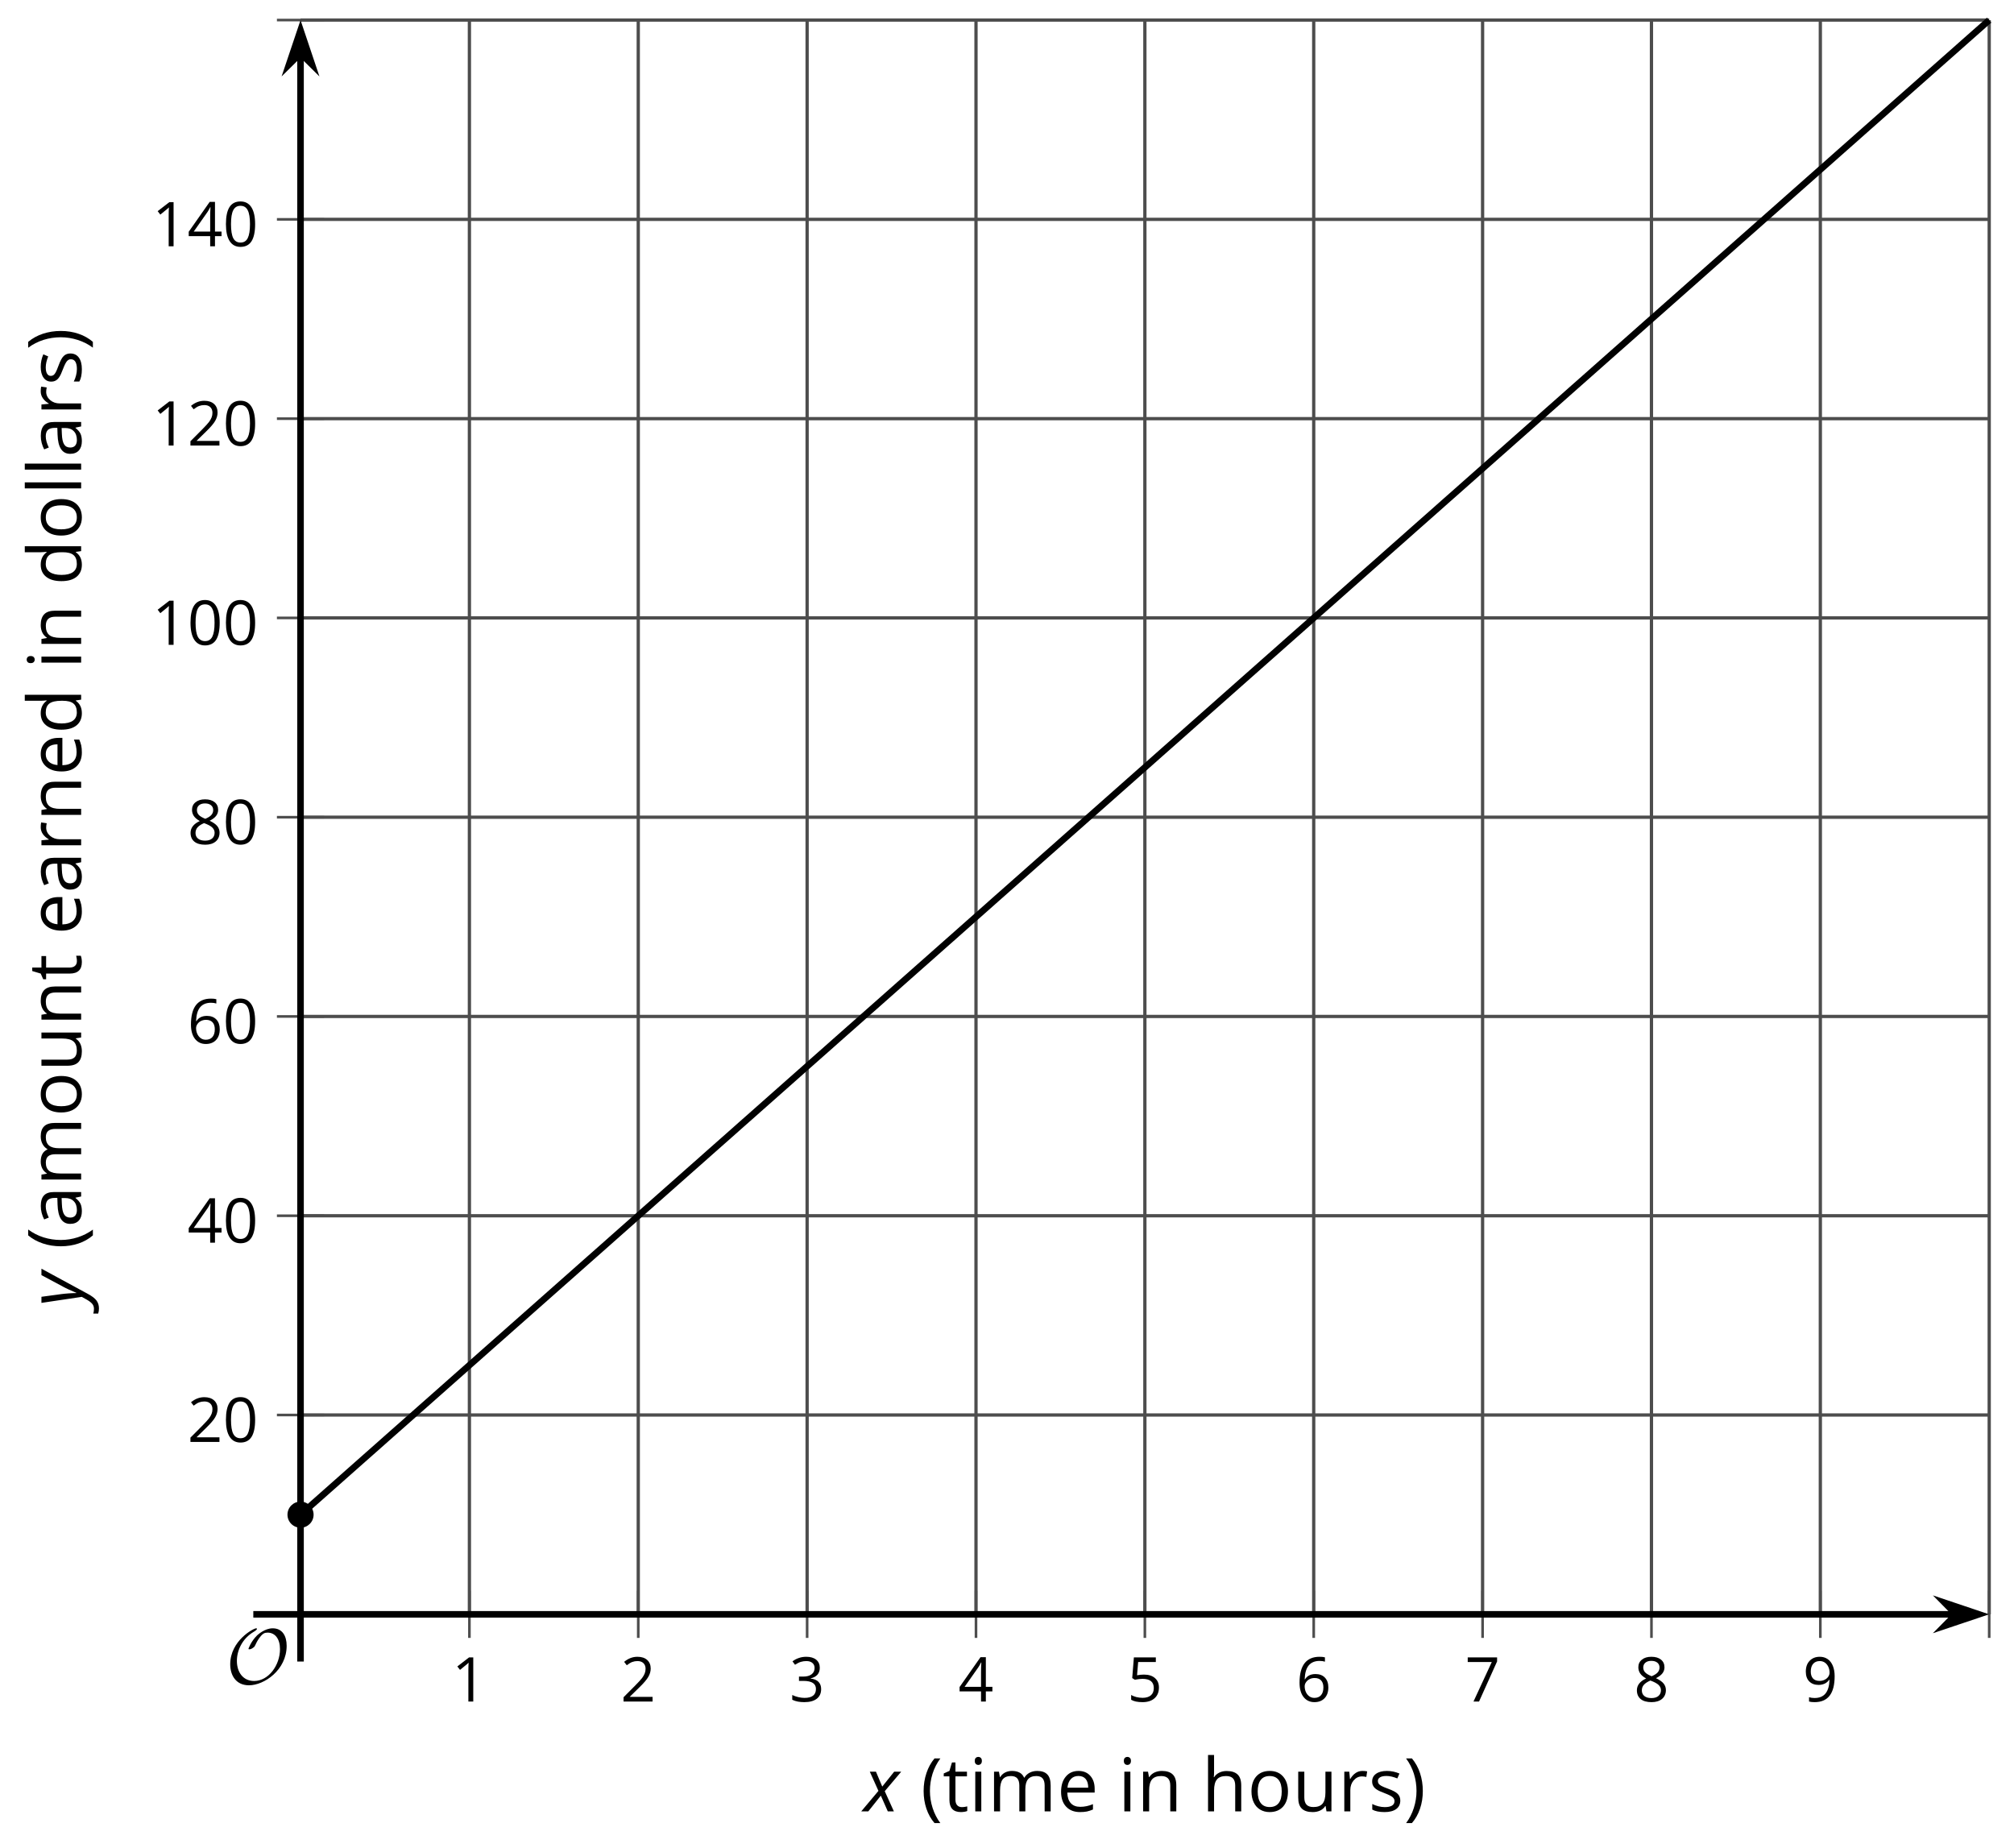 <?xml version='1.0' encoding='UTF-8'?>
<!-- This file was generated by dvisvgm 2.1.3 -->
<svg height='281.915pt' version='1.1' viewBox='-72 -72 307.192 281.915' width='307.192pt' xmlns='http://www.w3.org/2000/svg' xmlns:xlink='http://www.w3.org/1999/xlink'>
<defs>
<path d='M0.378 -2.583C0.378 -1.782 0.497 -1.031 0.732 -0.336S1.312 0.971 1.763 1.492H2.5C2.072 0.912 1.745 0.272 1.519 -0.433S1.179 -1.855 1.179 -2.592C1.179 -3.343 1.289 -4.07 1.51 -4.779C1.736 -5.488 2.067 -6.137 2.509 -6.731H1.763C1.317 -6.197 0.971 -5.576 0.737 -4.866C0.497 -4.157 0.378 -3.398 0.378 -2.583Z' id='g7-8'/>
<path d='M2.413 -2.583C2.413 -3.389 2.293 -4.148 2.058 -4.862C1.823 -5.571 1.478 -6.192 1.027 -6.731H0.281C0.723 -6.137 1.054 -5.488 1.28 -4.779C1.501 -4.07 1.611 -3.343 1.611 -2.592C1.611 -1.855 1.496 -1.133 1.271 -0.433C1.045 0.272 0.718 0.916 0.29 1.492H1.027C1.473 0.976 1.819 0.368 2.053 -0.327C2.293 -1.022 2.413 -1.777 2.413 -2.583Z' id='g7-9'/>
<path d='M4.922 -3.375C4.922 -4.498 4.733 -5.355 4.355 -5.948C3.973 -6.542 3.421 -6.837 2.689 -6.837C1.938 -6.837 1.381 -6.552 1.018 -5.985S0.47 -4.549 0.47 -3.375C0.47 -2.238 0.658 -1.377 1.036 -0.792C1.413 -0.203 1.966 0.092 2.689 0.092C3.444 0.092 4.006 -0.193 4.374 -0.769C4.738 -1.344 4.922 -2.21 4.922 -3.375ZM1.243 -3.375C1.243 -4.355 1.358 -5.064 1.588 -5.506C1.819 -5.953 2.187 -6.174 2.689 -6.174C3.2 -6.174 3.568 -5.948 3.794 -5.497C4.024 -5.051 4.139 -4.342 4.139 -3.375S4.024 -1.699 3.794 -1.243C3.568 -0.792 3.2 -0.566 2.689 -0.566C2.187 -0.566 1.819 -0.792 1.588 -1.234C1.358 -1.685 1.243 -2.394 1.243 -3.375Z' id='g7-16'/>
<path d='M3.292 0V-6.731H2.647L0.866 -5.355L1.271 -4.83C1.92 -5.359 2.288 -5.658 2.366 -5.727S2.518 -5.866 2.583 -5.93C2.56 -5.576 2.546 -5.198 2.546 -4.797V0H3.292Z' id='g7-17'/>
<path d='M4.885 0V-0.709H1.423V-0.746L2.896 -2.187C3.554 -2.827 4.001 -3.352 4.24 -3.771S4.599 -4.609 4.599 -5.037C4.599 -5.585 4.42 -6.018 4.061 -6.344C3.702 -6.667 3.204 -6.828 2.574 -6.828C1.842 -6.828 1.169 -6.57 0.548 -6.054L0.953 -5.534C1.262 -5.778 1.538 -5.944 1.786 -6.036C2.04 -6.128 2.302 -6.174 2.583 -6.174C2.97 -6.174 3.273 -6.068 3.49 -5.856C3.706 -5.649 3.817 -5.364 3.817 -5.005C3.817 -4.751 3.775 -4.512 3.688 -4.291S3.471 -3.844 3.301 -3.61S2.772 -2.988 2.233 -2.44L0.46 -0.658V0H4.885Z' id='g7-18'/>
<path d='M4.632 -5.147C4.632 -5.668 4.452 -6.077 4.088 -6.381C3.725 -6.676 3.218 -6.828 2.564 -6.828C2.164 -6.828 1.786 -6.768 1.427 -6.639C1.064 -6.519 0.746 -6.344 0.47 -6.128L0.856 -5.612C1.192 -5.829 1.487 -5.976 1.75 -6.054S2.288 -6.174 2.583 -6.174C2.97 -6.174 3.278 -6.082 3.499 -5.893C3.729 -5.704 3.84 -5.447 3.84 -5.12C3.84 -4.71 3.688 -4.388 3.379 -4.153C3.071 -3.923 2.657 -3.808 2.132 -3.808H1.459V-3.149H2.122C3.407 -3.149 4.047 -2.739 4.047 -1.925C4.047 -1.013 3.467 -0.557 2.302 -0.557C2.007 -0.557 1.694 -0.594 1.363 -0.672C1.036 -0.746 0.723 -0.856 0.433 -0.999V-0.272C0.714 -0.138 0.999 -0.041 1.298 0.009C1.593 0.064 1.92 0.092 2.274 0.092C3.094 0.092 3.725 -0.083 4.171 -0.424C4.618 -0.769 4.839 -1.266 4.839 -1.906C4.839 -2.353 4.71 -2.716 4.448 -2.993S3.785 -3.439 3.246 -3.508V-3.545C3.688 -3.637 4.029 -3.821 4.273 -4.093C4.512 -4.365 4.632 -4.719 4.632 -5.147Z' id='g7-19'/>
<path d='M5.203 -1.547V-2.242H4.204V-6.768H3.393L0.198 -2.215V-1.547H3.471V0H4.204V-1.547H5.203ZM3.471 -2.242H0.962L3.066 -5.235C3.195 -5.428 3.333 -5.672 3.481 -5.967H3.518C3.485 -5.414 3.471 -4.917 3.471 -4.48V-2.242Z' id='g7-20'/>
<path d='M2.564 -4.111C2.215 -4.111 1.865 -4.075 1.51 -4.006L1.68 -6.027H4.374V-6.731H1.027L0.773 -3.582L1.169 -3.329C1.657 -3.416 2.049 -3.462 2.339 -3.462C3.49 -3.462 4.065 -2.993 4.065 -2.053C4.065 -1.57 3.913 -1.202 3.619 -0.948C3.315 -0.695 2.896 -0.566 2.357 -0.566C2.049 -0.566 1.731 -0.608 1.413 -0.681C1.096 -0.764 0.829 -0.87 0.612 -1.008V-0.272C1.013 -0.028 1.588 0.092 2.348 0.092C3.126 0.092 3.739 -0.106 4.18 -0.502C4.627 -0.898 4.848 -1.446 4.848 -2.141C4.848 -2.753 4.646 -3.232 4.236 -3.582C3.831 -3.936 3.273 -4.111 2.564 -4.111Z' id='g7-21'/>
<path d='M0.539 -2.878C0.539 -1.943 0.741 -1.215 1.151 -0.691C1.561 -0.17 2.113 0.092 2.808 0.092C3.458 0.092 3.978 -0.11 4.355 -0.506C4.742 -0.912 4.931 -1.459 4.931 -2.159C4.931 -2.785 4.756 -3.283 4.411 -3.646C4.061 -4.01 3.582 -4.194 2.979 -4.194C2.247 -4.194 1.713 -3.932 1.377 -3.402H1.321C1.358 -4.365 1.565 -5.074 1.948 -5.525C2.33 -5.971 2.878 -6.197 3.6 -6.197C3.904 -6.197 4.176 -6.16 4.411 -6.082V-6.74C4.213 -6.8 3.936 -6.828 3.591 -6.828C2.583 -6.828 1.823 -6.501 1.308 -5.847C0.797 -5.189 0.539 -4.199 0.539 -2.878ZM2.799 -0.557C2.509 -0.557 2.251 -0.635 2.026 -0.797C1.805 -0.958 1.63 -1.174 1.506 -1.446S1.321 -2.012 1.321 -2.33C1.321 -2.546 1.39 -2.753 1.529 -2.951C1.662 -3.149 1.846 -3.306 2.076 -3.421S2.56 -3.591 2.836 -3.591C3.283 -3.591 3.614 -3.462 3.84 -3.209S4.176 -2.606 4.176 -2.159C4.176 -1.639 4.056 -1.243 3.812 -0.967C3.573 -0.695 3.237 -0.557 2.799 -0.557Z' id='g7-22'/>
<path d='M1.312 0H2.159L4.913 -6.119V-6.731H0.433V-6.027H4.102L1.312 0Z' id='g7-23'/>
<path d='M2.689 -6.828C2.086 -6.828 1.602 -6.685 1.243 -6.39C0.879 -6.105 0.7 -5.714 0.7 -5.226C0.7 -4.88 0.792 -4.572 0.976 -4.291C1.16 -4.015 1.464 -3.757 1.888 -3.518C0.948 -3.089 0.479 -2.486 0.479 -1.717C0.479 -1.142 0.672 -0.695 1.059 -0.378C1.446 -0.064 1.998 0.092 2.716 0.092C3.393 0.092 3.927 -0.074 4.319 -0.405C4.71 -0.741 4.903 -1.188 4.903 -1.745C4.903 -2.122 4.788 -2.454 4.558 -2.744C4.328 -3.029 3.941 -3.301 3.393 -3.564C3.844 -3.789 4.171 -4.038 4.378 -4.309S4.687 -4.885 4.687 -5.216C4.687 -5.718 4.507 -6.114 4.148 -6.4S3.301 -6.828 2.689 -6.828ZM1.234 -1.699C1.234 -2.03 1.335 -2.316 1.542 -2.551C1.75 -2.79 2.081 -3.006 2.537 -3.204C3.131 -2.988 3.55 -2.762 3.789 -2.532C4.029 -2.297 4.148 -2.035 4.148 -1.736C4.148 -1.363 4.019 -1.068 3.766 -0.852S3.154 -0.529 2.698 -0.529C2.233 -0.529 1.874 -0.631 1.621 -0.838C1.363 -1.045 1.234 -1.331 1.234 -1.699ZM2.68 -6.206C3.071 -6.206 3.375 -6.114 3.6 -5.93C3.821 -5.75 3.932 -5.502 3.932 -5.193C3.932 -4.913 3.84 -4.664 3.656 -4.452C3.476 -4.24 3.163 -4.042 2.726 -3.858C2.238 -4.061 1.901 -4.263 1.722 -4.466S1.45 -4.913 1.45 -5.193C1.45 -5.502 1.561 -5.746 1.777 -5.93S2.297 -6.206 2.68 -6.206Z' id='g7-24'/>
<path d='M4.885 -3.858C4.885 -4.471 4.793 -5 4.609 -5.451C4.425 -5.898 4.162 -6.243 3.821 -6.473C3.476 -6.713 3.076 -6.828 2.62 -6.828C1.98 -6.828 1.469 -6.625 1.077 -6.22C0.681 -5.815 0.488 -5.262 0.488 -4.563C0.488 -3.923 0.663 -3.425 1.013 -3.071S1.837 -2.537 2.431 -2.537C2.781 -2.537 3.094 -2.606 3.375 -2.735C3.656 -2.873 3.877 -3.066 4.047 -3.32H4.102C4.07 -2.376 3.863 -1.68 3.49 -1.225C3.112 -0.764 2.555 -0.539 1.819 -0.539C1.506 -0.539 1.225 -0.58 0.981 -0.658V0C1.188 0.06 1.473 0.092 1.828 0.092C3.867 0.092 4.885 -1.225 4.885 -3.858ZM2.62 -6.174C2.91 -6.174 3.168 -6.096 3.398 -5.939C3.619 -5.783 3.798 -5.566 3.923 -5.295S4.111 -4.724 4.111 -4.401C4.111 -4.185 4.042 -3.983 3.909 -3.785S3.591 -3.435 3.352 -3.32C3.122 -3.204 2.864 -3.149 2.583 -3.149C2.132 -3.149 1.796 -3.278 1.575 -3.527C1.354 -3.785 1.243 -4.13 1.243 -4.572C1.243 -5.074 1.363 -5.47 1.602 -5.75S2.182 -6.174 2.62 -6.174Z' id='g7-25'/>
<path d='M3.913 0H4.48V-3.444C4.48 -4.033 4.337 -4.461 4.042 -4.728C3.757 -4.995 3.31 -5.129 2.707 -5.129C2.408 -5.129 2.113 -5.092 1.814 -5.014C1.519 -4.936 1.248 -4.83 0.999 -4.696L1.234 -4.111C1.763 -4.369 2.242 -4.498 2.661 -4.498C3.034 -4.498 3.306 -4.401 3.481 -4.217C3.646 -4.024 3.734 -3.734 3.734 -3.338V-3.025L2.878 -2.997C1.248 -2.947 0.433 -2.413 0.433 -1.395C0.433 -0.921 0.576 -0.552 0.856 -0.295C1.142 -0.037 1.533 0.092 2.035 0.092C2.408 0.092 2.721 0.037 2.974 -0.074C3.223 -0.189 3.471 -0.401 3.725 -0.718H3.762L3.913 0ZM2.187 -0.539C1.888 -0.539 1.653 -0.612 1.483 -0.755C1.317 -0.898 1.234 -1.11 1.234 -1.386C1.234 -1.74 1.367 -1.998 1.639 -2.164C1.906 -2.334 2.343 -2.426 2.951 -2.449L3.715 -2.482V-2.026C3.715 -1.556 3.582 -1.192 3.306 -0.93C3.039 -0.668 2.661 -0.539 2.187 -0.539Z' id='g7-65'/>
<path d='M4.245 -0.677L4.346 0H4.968V-7.164H4.204V-5.111L4.222 -4.756L4.254 -4.392H4.194C3.831 -4.89 3.306 -5.138 2.62 -5.138C1.961 -5.138 1.45 -4.908 1.082 -4.448S0.529 -3.343 0.529 -2.509S0.714 -1.036 1.077 -0.585C1.446 -0.134 1.961 0.092 2.62 0.092C3.324 0.092 3.849 -0.166 4.204 -0.677H4.245ZM2.716 -0.548C2.261 -0.548 1.911 -0.714 1.676 -1.041S1.321 -1.855 1.321 -2.5C1.321 -3.135 1.441 -3.628 1.676 -3.978C1.915 -4.323 2.261 -4.498 2.707 -4.498C3.227 -4.498 3.61 -4.346 3.849 -4.042C4.084 -3.734 4.204 -3.223 4.204 -2.509V-2.348C4.204 -1.717 4.088 -1.257 3.849 -0.976C3.619 -0.691 3.237 -0.548 2.716 -0.548Z' id='g7-68'/>
<path d='M2.942 0.092C3.283 0.092 3.573 0.064 3.812 0.018C4.056 -0.037 4.309 -0.12 4.581 -0.235V-0.916C4.052 -0.691 3.513 -0.576 2.97 -0.576C2.454 -0.576 2.053 -0.727 1.768 -1.036C1.487 -1.344 1.335 -1.791 1.321 -2.385H4.797V-2.868C4.797 -3.55 4.613 -4.098 4.245 -4.512C3.877 -4.931 3.375 -5.138 2.744 -5.138C2.067 -5.138 1.533 -4.899 1.133 -4.42C0.727 -3.941 0.529 -3.297 0.529 -2.482C0.529 -1.676 0.746 -1.045 1.179 -0.589C1.607 -0.134 2.196 0.092 2.942 0.092ZM2.735 -4.498C3.135 -4.498 3.439 -4.369 3.656 -4.116C3.872 -3.858 3.978 -3.49 3.978 -3.006H1.34C1.381 -3.471 1.524 -3.84 1.768 -4.102C2.007 -4.365 2.33 -4.498 2.735 -4.498Z' id='g7-69'/>
<path d='M4.263 0H5.028V-3.292C5.028 -3.932 4.871 -4.397 4.567 -4.687C4.254 -4.982 3.794 -5.129 3.177 -5.129C2.822 -5.129 2.505 -5.06 2.228 -4.917C1.948 -4.779 1.736 -4.59 1.584 -4.346H1.538C1.561 -4.517 1.575 -4.733 1.575 -4.995V-7.164H0.81V0H1.575V-2.638C1.575 -3.297 1.694 -3.766 1.943 -4.056C2.182 -4.346 2.574 -4.489 3.103 -4.489C3.504 -4.489 3.794 -4.388 3.983 -4.185S4.263 -3.674 4.263 -3.264V0Z' id='g7-72'/>
<path d='M1.575 0V-5.046H0.81V0H1.575ZM0.746 -6.413C0.746 -6.243 0.787 -6.114 0.875 -6.031C0.962 -5.944 1.068 -5.902 1.197 -5.902C1.321 -5.902 1.427 -5.944 1.515 -6.031C1.602 -6.114 1.648 -6.243 1.648 -6.413S1.602 -6.713 1.515 -6.796S1.321 -6.92 1.197 -6.92C1.068 -6.92 0.962 -6.878 0.875 -6.796C0.787 -6.717 0.746 -6.588 0.746 -6.413Z' id='g7-73'/>
<path d='M1.575 0V-7.164H0.81V0H1.575Z' id='g7-76'/>
<path d='M7.242 0H8.006V-3.292C8.006 -3.936 7.864 -4.406 7.578 -4.696C7.297 -4.991 6.869 -5.138 6.298 -5.138C5.935 -5.138 5.608 -5.06 5.322 -4.908S4.82 -4.544 4.669 -4.282H4.632C4.388 -4.853 3.872 -5.138 3.085 -5.138C2.758 -5.138 2.468 -5.069 2.201 -4.931C1.943 -4.793 1.736 -4.599 1.593 -4.355H1.556L1.432 -5.046H0.81V0H1.575V-2.647C1.575 -3.301 1.685 -3.771 1.906 -4.061C2.132 -4.346 2.482 -4.489 2.96 -4.489C3.324 -4.489 3.596 -4.388 3.766 -4.19C3.936 -3.987 4.024 -3.683 4.024 -3.283V0H4.788V-2.818C4.788 -3.384 4.903 -3.808 5.129 -4.079S5.709 -4.489 6.183 -4.489C6.547 -4.489 6.814 -4.388 6.984 -4.19C7.155 -3.987 7.242 -3.683 7.242 -3.283V0Z' id='g7-77'/>
<path d='M4.263 0H5.028V-3.292C5.028 -3.936 4.876 -4.406 4.567 -4.696C4.259 -4.991 3.803 -5.138 3.195 -5.138C2.85 -5.138 2.532 -5.069 2.251 -4.936C1.971 -4.797 1.75 -4.604 1.593 -4.355H1.556L1.432 -5.046H0.81V0H1.575V-2.647C1.575 -3.306 1.699 -3.775 1.943 -4.061S2.574 -4.489 3.103 -4.489C3.504 -4.489 3.794 -4.388 3.983 -4.185S4.263 -3.674 4.263 -3.264V0Z' id='g7-78'/>
<path d='M5.166 -2.528C5.166 -3.329 4.959 -3.964 4.54 -4.434C4.125 -4.903 3.564 -5.138 2.859 -5.138C2.127 -5.138 1.556 -4.908 1.146 -4.448C0.737 -3.992 0.529 -3.352 0.529 -2.528C0.529 -1.998 0.626 -1.533 0.815 -1.137S1.275 -0.437 1.625 -0.226S2.376 0.092 2.827 0.092C3.559 0.092 4.13 -0.138 4.544 -0.599C4.959 -1.064 5.166 -1.704 5.166 -2.528ZM1.321 -2.528C1.321 -3.177 1.45 -3.669 1.704 -3.996S2.334 -4.489 2.836 -4.489C3.343 -4.489 3.725 -4.323 3.987 -3.987C4.245 -3.656 4.374 -3.168 4.374 -2.528C4.374 -1.878 4.245 -1.39 3.987 -1.05C3.725 -0.718 3.347 -0.548 2.845 -0.548S1.966 -0.718 1.708 -1.054S1.321 -1.883 1.321 -2.528Z' id='g7-79'/>
<path d='M3.112 -5.138C2.795 -5.138 2.505 -5.051 2.242 -4.871S1.754 -4.438 1.565 -4.111H1.529L1.441 -5.046H0.81V0H1.575V-2.707C1.575 -3.2 1.722 -3.614 2.007 -3.946C2.302 -4.277 2.647 -4.443 3.057 -4.443C3.218 -4.443 3.402 -4.42 3.61 -4.374L3.715 -5.083C3.536 -5.12 3.338 -5.138 3.112 -5.138Z' id='g7-82'/>
<path d='M4.065 -1.377C4.065 -1.713 3.959 -1.989 3.748 -2.21C3.541 -2.431 3.135 -2.652 2.537 -2.868C2.099 -3.029 1.805 -3.154 1.653 -3.241S1.39 -3.416 1.317 -3.513C1.252 -3.61 1.215 -3.725 1.215 -3.858C1.215 -4.056 1.308 -4.213 1.492 -4.328S1.948 -4.498 2.311 -4.498C2.721 -4.498 3.181 -4.392 3.688 -4.185L3.959 -4.807C3.439 -5.028 2.91 -5.138 2.366 -5.138C1.782 -5.138 1.326 -5.018 0.99 -4.779C0.654 -4.544 0.488 -4.217 0.488 -3.808C0.488 -3.577 0.534 -3.379 0.635 -3.214C0.727 -3.048 0.875 -2.901 1.077 -2.772C1.271 -2.638 1.607 -2.486 2.076 -2.311C2.569 -2.122 2.901 -1.957 3.076 -1.814C3.241 -1.676 3.329 -1.51 3.329 -1.312C3.329 -1.05 3.223 -0.856 3.006 -0.727C2.79 -0.603 2.486 -0.539 2.086 -0.539C1.828 -0.539 1.561 -0.576 1.28 -0.645C1.004 -0.714 0.746 -0.81 0.502 -0.935V-0.226C0.875 -0.014 1.4 0.092 2.067 0.092C2.698 0.092 3.191 -0.037 3.541 -0.29S4.065 -0.907 4.065 -1.377Z' id='g7-83'/>
<path d='M2.44 -0.539C2.187 -0.539 1.989 -0.622 1.846 -0.783S1.63 -1.179 1.63 -1.483V-4.452H3.094V-5.046H1.63V-6.215H1.188L0.866 -5.138L0.143 -4.82V-4.452H0.866V-1.45C0.866 -0.424 1.354 0.092 2.33 0.092C2.459 0.092 2.606 0.078 2.762 0.055C2.928 0.028 3.048 -0.005 3.131 -0.046V-0.631C3.057 -0.608 2.956 -0.589 2.832 -0.571C2.707 -0.548 2.574 -0.539 2.44 -0.539Z' id='g7-84'/>
<path d='M1.529 -5.046H0.755V-1.745C0.755 -1.105 0.907 -0.635 1.215 -0.345C1.519 -0.055 1.98 0.092 2.592 0.092C2.947 0.092 3.264 0.028 3.545 -0.106C3.821 -0.239 4.038 -0.428 4.194 -0.677H4.236L4.346 0H4.977V-5.046H4.213V-2.394C4.213 -1.74 4.088 -1.271 3.849 -0.981C3.6 -0.691 3.218 -0.548 2.689 -0.548C2.288 -0.548 1.998 -0.649 1.809 -0.852S1.529 -1.363 1.529 -1.773V-5.046Z' id='g7-85'/>
<path d='M2.58 -2.398L3.641 0H4.569L3.177 -3.077L5.691 -6.055H4.619L2.796 -3.779L1.834 -6.055H0.895L2.215 -3.122L-0.409 0H0.669L2.58 -2.398Z' id='g4-88'/>
<path d='M0.541 -6.055L1.459 0.099L1.039 0.851C0.834 1.215 0.624 1.492 0.409 1.68C0.199 1.862 -0.061 1.956 -0.365 1.956C-0.613 1.956 -0.856 1.923 -1.088 1.856V2.602C-0.84 2.68 -0.58 2.718 -0.315 2.718C0.155 2.718 0.558 2.597 0.895 2.348S1.569 1.663 1.912 1.028L5.757 -6.055H4.774L2.978 -2.691C2.884 -2.53 2.746 -2.243 2.553 -1.829S2.199 -1.044 2.072 -0.724H2.039C2.039 -1.028 2.022 -1.425 1.989 -1.923C1.95 -2.414 1.917 -2.79 1.878 -3.044L1.47 -6.055H0.541Z' id='g4-89'/>
<use id='g12-8' transform='scale(1.2)' xlink:href='#g7-8'/>
<use id='g12-9' transform='scale(1.2)' xlink:href='#g7-9'/>
<use id='g12-65' transform='scale(1.2)' xlink:href='#g7-65'/>
<use id='g12-68' transform='scale(1.2)' xlink:href='#g7-68'/>
<use id='g12-69' transform='scale(1.2)' xlink:href='#g7-69'/>
<use id='g12-72' transform='scale(1.2)' xlink:href='#g7-72'/>
<use id='g12-73' transform='scale(1.2)' xlink:href='#g7-73'/>
<use id='g12-76' transform='scale(1.2)' xlink:href='#g7-76'/>
<use id='g12-77' transform='scale(1.2)' xlink:href='#g7-77'/>
<use id='g12-78' transform='scale(1.2)' xlink:href='#g7-78'/>
<use id='g12-79' transform='scale(1.2)' xlink:href='#g7-79'/>
<use id='g12-82' transform='scale(1.2)' xlink:href='#g7-82'/>
<use id='g12-83' transform='scale(1.2)' xlink:href='#g7-83'/>
<use id='g12-84' transform='scale(1.2)' xlink:href='#g7-84'/>
<use id='g12-85' transform='scale(1.2)' xlink:href='#g7-85'/>
<path d='M9.289 -5.762C9.289 -7.281 8.62 -8.428 7.161 -8.428C5.918 -8.428 4.866 -7.424 4.782 -7.352C3.826 -6.408 3.467 -5.332 3.467 -5.308C3.467 -5.236 3.527 -5.224 3.587 -5.224C3.814 -5.224 4.005 -5.344 4.184 -5.475C4.399 -5.631 4.411 -5.667 4.543 -5.942C4.651 -6.181 4.926 -6.767 5.368 -7.269C5.655 -7.592 5.894 -7.771 6.372 -7.771C7.532 -7.771 8.273 -6.814 8.273 -5.248C8.273 -2.809 6.539 -0.395 4.328 -0.395C2.63 -0.395 1.698 -1.745 1.698 -3.455C1.698 -5.081 2.534 -6.874 4.28 -7.902C4.399 -7.974 4.758 -8.189 4.758 -8.345C4.758 -8.428 4.663 -8.428 4.639 -8.428C4.22 -8.428 0.681 -6.528 0.681 -2.941C0.681 -1.267 1.554 0.263 3.539 0.263C5.87 0.263 9.289 -2.08 9.289 -5.762Z' id='g5-79'/>
</defs>
<g id='page1'>
<path d='M-0.402 174.235V-68.937M25.352 174.235V-68.937M51.109 174.235V-68.937M76.867 174.235V-68.937M102.625 174.235V-68.937M128.379 174.235V-68.937M154.137 174.235V-68.937M179.895 174.235V-68.937M205.653 174.235V-68.937M231.41 174.235V-68.937' fill='none' stroke='#4d4d4d' stroke-linejoin='bevel' stroke-miterlimit='10.037' stroke-width='0.5'/>
<path d='M-26.16 143.836H231.41M-26.16 113.442H231.41M-26.16 83.043H231.41M-26.16 52.649H231.41M-26.16 22.25H231.41M-26.16 -8.144H231.41M-26.16 -38.539H231.41M-26.16 -68.937H231.41' fill='none' stroke='#4d4d4d' stroke-linejoin='bevel' stroke-miterlimit='10.037' stroke-width='0.5'/>
<path d='M-0.402 177.836V170.633M25.352 177.836V170.633M51.109 177.836V170.633M76.867 177.836V170.633M102.625 177.836V170.633M128.379 177.836V170.633M154.137 177.836V170.633M179.895 177.836V170.633M205.653 177.836V170.633M231.41 177.836V170.633' fill='none' stroke='#4d4d4d' stroke-linejoin='bevel' stroke-miterlimit='10.037' stroke-width='0.4'/>
<path d='M-29.762 143.836H-22.562M-29.762 113.442H-22.562M-29.762 83.043H-22.562M-29.762 52.649H-22.562M-29.762 22.25H-22.562M-29.762 -8.144H-22.562M-29.762 -38.539H-22.562M-29.762 -68.937H-22.562' fill='none' stroke='#4d4d4d' stroke-linejoin='bevel' stroke-miterlimit='10.037' stroke-width='0.4'/>
<path d='M-26.16 174.235H226.117' fill='none' stroke='#000000' stroke-linejoin='bevel' stroke-miterlimit='10.037' stroke-width='1'/>
<path d='M229.832 174.235L224.645 172.489L226.363 174.235L224.645 175.977Z'/>
<path d='M229.832 174.235L224.645 172.489L226.363 174.235L224.645 175.977Z' fill='none' stroke='#000000' stroke-miterlimit='10.037' stroke-width='1'/>
<path d='M-26.16 174.235V-63.644' fill='none' stroke='#000000' stroke-linejoin='bevel' stroke-miterlimit='10.037' stroke-width='1'/>
<path d='M-26.16 -67.363L-27.906 -62.172L-26.16 -63.895L-24.418 -62.172Z'/>
<path d='M-26.16 -67.363L-27.906 -62.172L-26.16 -63.895L-24.418 -62.172Z' fill='none' stroke='#000000' stroke-miterlimit='10.037' stroke-width='1'/>
<g transform='matrix(1 0 0 1 -22.785 48.988)'>
<use x='19.679' xlink:href='#g7-17' y='138.552'/>
</g>
<g transform='matrix(1 0 0 1 2.972 48.988)'>
<use x='19.679' xlink:href='#g7-18' y='138.552'/>
</g>
<g transform='matrix(1 0 0 1 28.729 48.988)'>
<use x='19.679' xlink:href='#g7-19' y='138.552'/>
</g>
<g transform='matrix(1 0 0 1 54.486 48.988)'>
<use x='19.679' xlink:href='#g7-20' y='138.552'/>
</g>
<g transform='matrix(1 0 0 1 80.243 48.988)'>
<use x='19.679' xlink:href='#g7-21' y='138.552'/>
</g>
<g transform='matrix(1 0 0 1 106 48.988)'>
<use x='19.679' xlink:href='#g7-22' y='138.552'/>
</g>
<g transform='matrix(1 0 0 1 131.757 48.988)'>
<use x='19.679' xlink:href='#g7-23' y='138.552'/>
</g>
<g transform='matrix(1 0 0 1 157.514 48.988)'>
<use x='19.679' xlink:href='#g7-24' y='138.552'/>
</g>
<g transform='matrix(1 0 0 1 183.271 48.988)'>
<use x='19.679' xlink:href='#g7-25' y='138.552'/>
</g>
<g transform='matrix(1 0 0 1 -63.092 9.391)'>
<use x='19.679' xlink:href='#g7-18' y='138.552'/>
<use x='25.083' xlink:href='#g7-16' y='138.552'/>
</g>
<g transform='matrix(1 0 0 1 -63.092 -21.006)'>
<use x='19.679' xlink:href='#g7-20' y='138.552'/>
<use x='25.083' xlink:href='#g7-16' y='138.552'/>
</g>
<g transform='matrix(1 0 0 1 -63.092 -51.402)'>
<use x='19.679' xlink:href='#g7-22' y='138.552'/>
<use x='25.083' xlink:href='#g7-16' y='138.552'/>
</g>
<g transform='matrix(1 0 0 1 -63.092 -81.798)'>
<use x='19.679' xlink:href='#g7-24' y='138.552'/>
<use x='25.083' xlink:href='#g7-16' y='138.552'/>
</g>
<g transform='matrix(1 0 0 1 -68.496 -112.195)'>
<use x='19.679' xlink:href='#g7-17' y='138.552'/>
<use x='25.083' xlink:href='#g7-16' y='138.552'/>
<use x='30.487' xlink:href='#g7-16' y='138.552'/>
</g>
<g transform='matrix(1 0 0 1 -68.496 -142.591)'>
<use x='19.679' xlink:href='#g7-17' y='138.552'/>
<use x='25.083' xlink:href='#g7-18' y='138.552'/>
<use x='30.487' xlink:href='#g7-16' y='138.552'/>
</g>
<g transform='matrix(1 0 0 1 -68.496 -172.987)'>
<use x='19.679' xlink:href='#g7-17' y='138.552'/>
<use x='25.083' xlink:href='#g7-20' y='138.552'/>
<use x='30.487' xlink:href='#g7-16' y='138.552'/>
</g>
<path d='M-26.16 159.036L-24.867 157.891L-23.574 156.747L-22.277 155.598L-20.984 154.454L-19.691 153.309L-18.395 152.161L-17.102 151.016L-15.809 149.872L-14.512 148.727L-13.219 147.579L-11.926 146.434L-10.629 145.29L-9.336 144.145L-8.043 142.997L-6.746 141.852L-5.453 140.708L-4.16 139.563L-2.863 138.415L-1.57 137.27L-0.277 136.126L1.02 134.981L2.312 133.833L3.605 132.688L4.902 131.543L6.195 130.395L7.492 129.251L8.785 128.106L10.078 126.961L11.375 125.813L12.668 124.668L13.961 123.524L15.258 122.379L16.551 121.231L17.844 120.086L19.141 118.942L20.434 117.797L21.727 116.649L23.023 115.504L24.316 114.36L25.609 113.211L26.906 112.067L28.199 110.922L29.492 109.778L30.789 108.629L32.082 107.485L33.375 106.34L34.672 105.196L35.965 104.047L37.258 102.903L38.555 101.758L39.848 100.614L41.141 99.465L42.438 98.321L43.73 97.176L45.023 96.032L46.32 94.883L47.613 93.739L48.906 92.594L50.203 91.446L51.496 90.301L52.789 89.157L54.086 88.012L55.379 86.864L56.672 85.719L57.969 84.575L59.262 83.43L60.555 82.282L61.852 81.137L63.145 79.993L64.438 78.848L65.734 77.7L67.027 76.555L68.32 75.411L69.617 74.266L70.91 73.118L72.203 71.973L73.5 70.829L74.793 69.68L76.086 68.536L77.383 67.391L78.676 66.247L79.969 65.098L81.266 63.954L82.559 62.809L83.852 61.665L85.149 60.516L86.442 59.372L87.735 58.227L89.032 57.083L90.324 55.934L91.617 54.79L92.914 53.645L94.207 52.5L95.504 51.352L96.797 50.208L98.09 49.063L99.387 47.915L100.68 46.77L101.973 45.625L103.27 44.481L104.563 43.333L105.856 42.188L107.153 41.043L108.446 39.899L109.739 38.75L111.035 37.606L112.328 36.461L113.621 35.317L114.918 34.168L116.211 33.024L117.504 31.879L118.801 30.731L120.094 29.586L121.387 28.442L122.684 27.297L123.977 26.149L125.27 25.004L126.567 23.86L127.86 22.715L129.153 21.567L130.449 20.422L131.742 19.278L133.035 18.133L134.332 16.985L135.625 15.84L136.918 14.696L138.215 13.551L139.508 12.403L140.801 11.258L142.098 10.114L143.391 8.965L144.684 7.821L145.981 6.676L147.274 5.532L148.567 4.383L149.864 3.239L151.157 2.094L152.449 0.95L153.746 -0.199L155.039 -1.343L156.332 -2.488L157.629 -3.632L158.922 -4.781L160.215 -5.925L161.512 -7.07L162.805 -8.218L164.098 -9.363L165.395 -10.507L166.688 -11.652L167.981 -12.8L169.278 -13.945L170.571 -15.089L171.864 -16.234L173.16 -17.382L174.453 -18.527L175.75 -19.671L177.043 -20.816L178.336 -21.964L179.629 -23.109L180.926 -24.253L182.219 -25.398L183.516 -26.546L184.809 -27.691L186.102 -28.835L187.399 -29.984L188.692 -31.128L189.985 -32.273L191.282 -33.417L192.574 -34.566L193.867 -35.71L195.164 -36.855L196.457 -38L197.75 -39.148L199.047 -40.292L200.34 -41.437L201.633 -42.582L202.93 -43.73L204.223 -44.875L205.516 -46.019L206.813 -47.164L208.106 -48.312L209.399 -49.457L210.696 -50.601L211.989 -51.75L213.282 -52.894L214.578 -54.039L215.871 -55.183L217.164 -56.332L218.461 -57.476L219.754 -58.621L221.047 -59.765L222.344 -60.914L223.637 -62.058L224.93 -63.203L226.227 -64.347L227.52 -65.496L228.813 -66.64L230.11 -67.785L231.403 -68.929' fill='none' stroke='#000000' stroke-linejoin='bevel' stroke-miterlimit='10.037' stroke-width='1'/>
<path d='M-24.168 159.036C-24.168 157.934 -25.062 157.043 -26.16 157.043C-27.262 157.043 -28.152 157.934 -28.152 159.036C-28.152 160.137 -27.262 161.028 -26.16 161.028C-25.062 161.028 -24.168 160.137 -24.168 159.036Z'/>
<g transform='matrix(1 0 0 1 -57.245 46.246)'>
<use x='19.679' xlink:href='#g5-79' y='138.552'/>
</g>
<path d='M-26.16 181.434V174.235' fill='none' stroke='#000000' stroke-linejoin='bevel' stroke-miterlimit='10.037' stroke-width='1'/>
<path d='M-33.363 174.235H-26.16' fill='none' stroke='#000000' stroke-linejoin='bevel' stroke-miterlimit='10.037' stroke-width='1'/>
<g transform='matrix(1 0 0 1 40.093 65.738)'>
<use x='19.679' xlink:href='#g4-88' y='138.552'/>
<use x='28.333' xlink:href='#g12-8' y='138.552'/>
<use x='31.683' xlink:href='#g12-84' y='138.552'/>
<use x='35.692' xlink:href='#g12-73' y='138.552'/>
<use x='38.554' xlink:href='#g12-77' y='138.552'/>
<use x='49.117' xlink:href='#g12-69' y='138.552'/>
<use x='58.43' xlink:href='#g12-73' y='138.552'/>
<use x='61.292' xlink:href='#g12-78' y='138.552'/>
<use x='71.196' xlink:href='#g12-72' y='138.552'/>
<use x='78.158' xlink:href='#g12-79' y='138.552'/>
<use x='85.017' xlink:href='#g12-85' y='138.552'/>
<use x='91.98' xlink:href='#g12-82' y='138.552'/>
<use x='96.613' xlink:href='#g12-83' y='138.552'/>
<use x='102.031' xlink:href='#g12-9' y='138.552'/>
</g>
<g transform='matrix(0 -1 1 0 -198.176 146.952)'>
<use x='19.679' xlink:href='#g4-89' y='138.552'/>
<use x='28.401' xlink:href='#g12-8' y='138.552'/>
<use x='31.752' xlink:href='#g12-65' y='138.552'/>
<use x='38.066' xlink:href='#g12-77' y='138.552'/>
<use x='48.629' xlink:href='#g12-79' y='138.552'/>
<use x='55.488' xlink:href='#g12-85' y='138.552'/>
<use x='62.45' xlink:href='#g12-78' y='138.552'/>
<use x='69.412' xlink:href='#g12-84' y='138.552'/>
<use x='76.363' xlink:href='#g12-69' y='138.552'/>
<use x='82.735' xlink:href='#g12-65' y='138.552'/>
<use x='89.049' xlink:href='#g12-82' y='138.552'/>
<use x='93.683' xlink:href='#g12-78' y='138.552'/>
<use x='100.645' xlink:href='#g12-69' y='138.552'/>
<use x='107.017' xlink:href='#g12-68' y='138.552'/>
<use x='116.909' xlink:href='#g12-73' y='138.552'/>
<use x='119.771' xlink:href='#g12-78' y='138.552'/>
<use x='129.675' xlink:href='#g12-68' y='138.552'/>
<use x='136.625' xlink:href='#g12-79' y='138.552'/>
<use x='143.485' xlink:href='#g12-76' y='138.552'/>
<use x='146.347' xlink:href='#g12-76' y='138.552'/>
<use x='149.209' xlink:href='#g12-65' y='138.552'/>
<use x='155.524' xlink:href='#g12-82' y='138.552'/>
<use x='160.158' xlink:href='#g12-83' y='138.552'/>
<use x='165.575' xlink:href='#g12-9' y='138.552'/>
</g>
</g>
</svg>